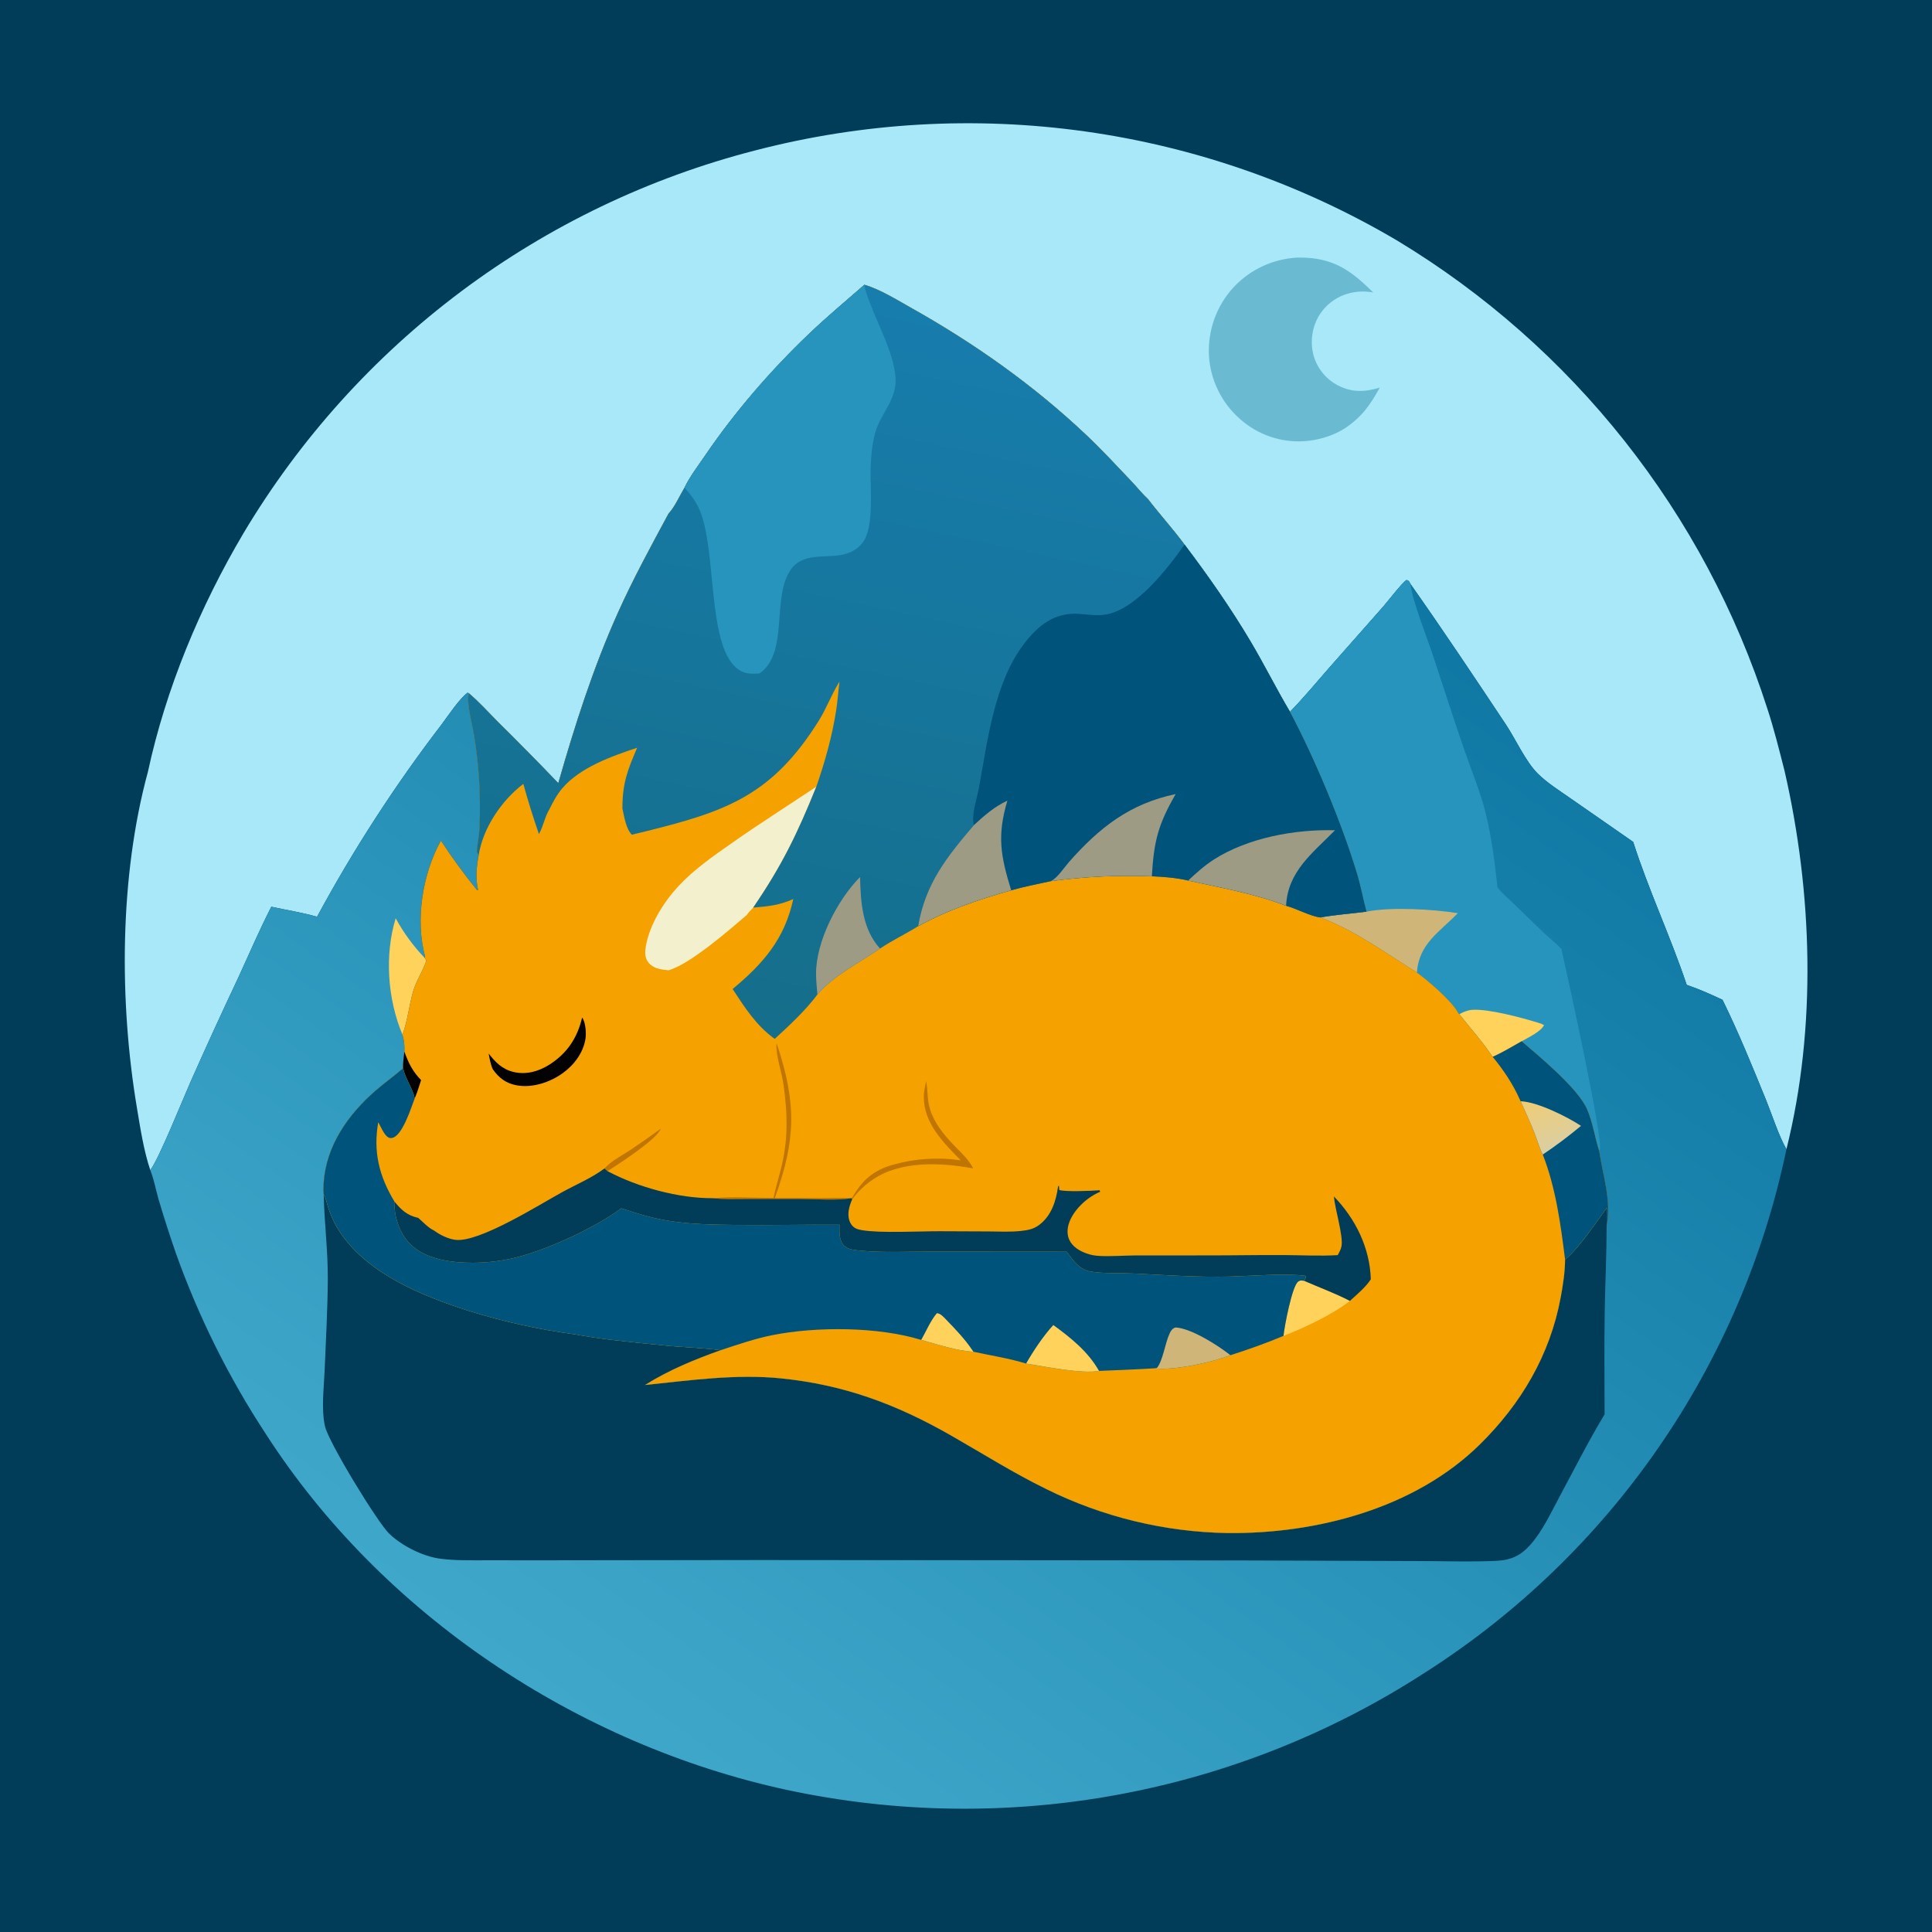 <?xml version="1.0" encoding="utf-8" ?>
<svg xmlns="http://www.w3.org/2000/svg" xmlns:xlink="http://www.w3.org/1999/xlink" width="1024" height="1024">
	<path fill="#013C58" d="M0 0L1024 0L1024 1024L0 1024L0 0Z"/>
	<path fill="#A8E8F9" d="M78.379 409.145C87.913 364.944 106.055 321.489 129.051 282.606Q131.831 277.945 134.725 273.353Q137.618 268.761 140.623 264.24Q143.627 259.72 146.741 255.275Q149.855 250.83 153.077 246.462Q156.298 242.094 159.626 237.805Q162.953 233.517 166.384 229.312Q169.815 225.106 173.347 220.985Q176.88 216.865 180.512 212.832Q184.144 208.799 187.873 204.855Q191.603 200.912 195.428 197.061Q199.252 193.21 203.17 189.453Q207.087 185.697 211.095 182.037Q215.103 178.377 219.199 174.816Q223.295 171.255 227.477 167.795Q231.659 164.335 235.924 160.979Q240.189 157.622 244.535 154.37Q248.881 151.119 253.304 147.974Q257.728 144.829 262.227 141.794Q266.727 138.758 271.299 135.833Q275.871 132.908 280.513 130.096Q285.155 127.283 289.864 124.585Q294.573 121.886 299.347 119.304Q304.121 116.721 308.956 114.256Q313.792 111.791 318.686 109.444Q323.58 107.098 328.53 104.871Q333.48 102.645 338.482 100.54Q343.485 98.435 348.538 96.453Q353.591 94.471 358.69 92.613Q363.79 90.755 368.933 89.022Q374.076 87.288 379.261 85.681Q384.445 84.074 389.667 82.594Q394.889 81.114 400.145 79.762Q405.481 78.372 410.851 77.115Q416.22 75.857 421.618 74.732Q427.016 73.607 432.441 72.616Q437.865 71.624 443.313 70.766Q448.76 69.909 454.227 69.185Q459.694 68.462 465.177 67.874Q470.659 67.286 476.155 66.832Q481.651 66.379 487.156 66.062Q492.662 65.744 498.173 65.562Q503.684 65.381 509.199 65.335Q514.713 65.289 520.226 65.379Q525.74 65.469 531.25 65.694Q536.76 65.92 542.262 66.281Q547.765 66.642 553.257 67.139Q558.749 67.636 564.227 68.268Q569.705 68.9 575.166 69.667Q580.627 70.433 586.067 71.334Q591.507 72.235 596.924 73.27Q602.34 74.305 607.729 75.473Q613.119 76.641 618.478 77.941Q623.836 79.241 629.162 80.673Q634.487 82.105 639.775 83.668Q645.064 85.23 650.312 86.923Q655.56 88.615 660.765 90.436Q665.97 92.258 671.129 94.207Q676.287 96.156 681.396 98.231Q686.505 100.306 691.561 102.507Q696.618 104.708 701.618 107.032Q706.619 109.357 711.56 111.804Q716.502 114.251 721.382 116.819Q726.262 119.387 731.077 122.074Q735.892 124.762 740.64 127.567Q744.958 130.176 749.216 132.88Q753.474 135.585 757.671 138.384Q761.868 141.183 766.001 144.075Q770.134 146.968 774.201 149.952Q778.268 152.936 782.268 156.011Q786.267 159.085 790.197 162.248Q794.126 165.411 797.984 168.662Q801.842 171.912 805.626 175.248Q809.41 178.584 813.119 182.004Q816.827 185.423 820.458 188.925Q824.089 192.427 827.641 196.009Q831.193 199.592 834.663 203.253Q838.134 206.913 841.522 210.651Q844.91 214.389 848.213 218.201Q851.517 222.014 854.734 225.899Q857.951 229.785 861.08 233.741Q864.21 237.698 867.25 241.723Q870.29 245.749 873.239 249.841Q876.189 253.934 879.046 258.092Q881.902 262.249 884.666 266.47Q887.429 270.69 890.097 274.971Q892.765 279.253 895.336 283.593Q897.908 287.933 900.382 292.329Q902.855 296.725 905.23 301.176Q907.605 305.627 909.879 310.129Q912.154 314.632 914.327 319.184Q916.5 323.737 918.571 328.337Q920.642 332.937 922.609 337.582Q924.576 342.227 926.439 346.915Q928.302 351.603 930.059 356.332Q931.817 361.06 933.468 365.827Q935.119 370.594 936.663 375.396C940.233 386.258 942.992 397.383 945.819 408.457C960.68 473.056 962.988 544.435 946.853 609.1C942.877 602.3 939.264 590.956 936.133 583.254C928.861 565.365 921.496 547.256 912.975 529.923C906.806 527.018 900.449 524.19 893.987 522.004C885.438 496.434 873.834 471.885 865.621 446.221L832.574 423.269C826.7 419.119 819.962 414.973 814.886 409.862C808.547 403.478 803.272 391.704 798.082 383.904C781.473 358.936 764.904 334.09 747.624 309.576C746.898 308.407 746.885 307.792 745.481 307.441C742.945 309.094 735.76 318.536 733.176 321.474L704.264 354.223C697.535 361.908 690.839 369.99 683.709 377.293C676.466 365.062 670.113 352.298 662.853 340.053C652.343 322.325 640.263 305.079 627.833 288.655C621.738 280.406 614.778 272.752 608.523 264.606C605.438 261.766 602.716 258.305 599.823 255.255C591.942 246.945 584.071 238.434 575.751 230.571C547.646 204.006 516.412 181.975 482.738 163.08C475.255 158.881 466.37 153.324 458.142 150.939C448.288 159.543 438.144 168.011 428.689 177.047C408.662 196.184 389.579 218.18 373.969 241.097C370.227 246.589 365.682 252.53 362.786 258.508C360.299 262.679 357.626 268.757 354.34 272.24C344.983 289.611 335.474 307.014 327.403 325.034C314.323 354.234 304.701 384.401 295.917 415.096Q280.135 398.641 263.919 382.613C258.942 377.657 253.975 372.047 248.616 367.549L247.869 367.125C243.48 370.265 237.419 379.522 233.991 384.06Q215.512 408.173 199.001 433.674Q182.489 459.174 168.048 485.902C160.032 483.606 151.926 482.373 143.809 480.585C137.476 492.893 132.011 505.745 126.216 518.316Q113.245 545.796 100.913 573.569C96.882 582.704 84.108 614.544 79.648 620.182C76.149 609.712 74.386 598.049 72.568 587.174C63.133 530.739 63.285 464.642 78.379 409.145Z"/>
	<path fill="#6ABBD2" d="M685.389 136.7C686.572 136.558 687.726 136.515 688.916 136.515C706.457 136.516 715.965 143.176 727.8 155.022C723.751 154.262 719.753 154.332 715.748 155.29Q715.094 155.441 714.448 155.624Q713.802 155.808 713.166 156.024Q712.53 156.24 711.906 156.489Q711.282 156.737 710.672 157.017Q710.061 157.296 709.465 157.607Q708.87 157.917 708.291 158.257Q707.712 158.598 707.151 158.967Q706.59 159.336 706.049 159.734Q705.507 160.131 704.987 160.555Q704.466 160.98 703.968 161.43Q703.47 161.88 702.995 162.355Q702.521 162.83 702.07 163.329Q701.621 163.827 701.197 164.348Q700.773 164.869 700.376 165.411Q699.979 165.952 699.61 166.514Q699.241 167.075 698.901 167.654Q698.559 168.25 698.248 168.863Q697.937 169.475 697.657 170.103Q697.376 170.73 697.128 171.371Q696.88 172.011 696.664 172.664Q696.448 173.316 696.265 173.978Q696.082 174.64 695.932 175.311Q695.783 175.982 695.667 176.659Q695.551 177.336 695.469 178.018Q695.388 178.701 695.34 179.386Q695.293 180.072 695.28 180.759Q695.267 181.446 695.289 182.132Q695.31 182.819 695.366 183.504Q695.422 184.189 695.512 184.87Q695.602 185.551 695.727 186.227Q695.851 186.903 696.009 187.571Q696.167 188.24 696.358 188.9Q696.545 189.515 696.762 190.119Q696.979 190.724 697.226 191.317Q697.473 191.91 697.749 192.49Q698.025 193.069 698.33 193.635Q698.635 194.2 698.968 194.75Q699.3 195.299 699.66 195.831Q700.02 196.364 700.406 196.877Q700.791 197.391 701.202 197.884Q701.613 198.378 702.048 198.851Q702.483 199.323 702.942 199.774Q703.4 200.224 703.88 200.651Q704.36 201.077 704.86 201.48Q705.361 201.882 705.881 202.259Q706.401 202.636 706.94 202.986Q707.478 203.337 708.033 203.66Q708.588 203.983 709.159 204.278C716.551 208.133 723.599 207.787 731.31 205.432C726.225 214.689 721.751 221.03 712.893 226.954C707.247 230.588 700.377 232.833 693.73 233.616Q692.584 233.751 691.434 233.83Q690.283 233.908 689.129 233.929Q687.976 233.95 686.823 233.914Q685.67 233.878 684.52 233.785Q683.371 233.692 682.227 233.542Q681.083 233.393 679.948 233.186Q678.813 232.98 677.69 232.717Q676.567 232.455 675.458 232.137Q674.349 231.82 673.257 231.447Q672.165 231.075 671.093 230.649Q670.021 230.223 668.972 229.745Q667.922 229.266 666.898 228.737Q665.873 228.207 664.876 227.627Q663.879 227.047 662.912 226.418Q661.945 225.789 661.01 225.113Q660.075 224.437 659.175 223.716Q658.226 222.968 657.315 222.173Q656.405 221.379 655.535 220.54Q654.665 219.701 653.838 218.82Q653.01 217.939 652.228 217.018Q651.446 216.097 650.71 215.138Q649.974 214.18 649.287 213.185Q648.6 212.191 647.963 211.164Q647.327 210.137 646.742 209.08Q646.156 208.022 645.625 206.937Q645.093 205.852 644.616 204.742Q644.139 203.631 643.717 202.499Q643.296 201.366 642.931 200.214Q642.567 199.062 642.26 197.893Q641.953 196.724 641.705 195.541Q641.456 194.359 641.267 193.165Q641.078 191.971 640.948 190.77Q640.825 189.544 640.764 188.313Q640.702 187.083 640.701 185.851Q640.701 184.618 640.762 183.388Q640.823 182.157 640.944 180.931Q641.066 179.705 641.249 178.486Q641.431 177.268 641.674 176.06Q641.917 174.852 642.22 173.657Q642.523 172.463 642.884 171.285Q643.246 170.107 643.666 168.949Q644.085 167.79 644.562 166.654Q645.039 165.518 645.571 164.407Q646.104 163.295 646.691 162.212Q647.278 161.129 647.919 160.076Q648.559 159.023 649.251 158.004Q649.942 156.984 650.684 156Q651.426 155.016 652.215 154.07Q652.989 153.152 653.806 152.274Q654.624 151.395 655.483 150.556Q656.342 149.718 657.24 148.922Q658.139 148.126 659.075 147.375Q660.011 146.624 660.983 145.919Q661.954 145.214 662.959 144.557Q663.963 143.9 664.998 143.292Q666.033 142.685 667.097 142.128Q668.16 141.571 669.249 141.066Q670.338 140.562 671.45 140.111Q672.563 139.659 673.695 139.263Q674.828 138.866 675.979 138.524Q677.13 138.183 678.295 137.898Q679.461 137.612 680.64 137.384Q681.818 137.155 683.006 136.984Q684.194 136.813 685.389 136.7Z"/>
	<defs>
		<linearGradient id="gradient_0" gradientUnits="userSpaceOnUse" x1="737.084" y1="305.83" x2="306.176" y2="912.754">
			<stop offset="0" stop-color="#0E77A3"/>
			<stop offset="1" stop-color="#3FA8CA"/>
		</linearGradient>
	</defs>
	<path fill="url(#gradient_0)" d="M683.709 377.293C690.839 369.99 697.535 361.908 704.264 354.223L733.176 321.474C735.76 318.536 742.945 309.094 745.481 307.441C746.885 307.792 746.898 308.407 747.624 309.576C764.904 334.09 781.473 358.936 798.082 383.904C803.272 391.704 808.547 403.478 814.886 409.862C819.962 414.973 826.7 419.119 832.574 423.269L865.621 446.221C873.834 471.885 885.438 496.434 893.987 522.004C900.449 524.19 906.806 527.018 912.975 529.923C921.496 547.256 928.861 565.365 936.133 583.254C939.264 590.956 942.877 602.3 946.853 609.1Q945.749 614.395 944.513 619.661Q943.278 624.927 941.911 630.161Q940.544 635.394 939.048 640.592Q937.552 645.79 935.926 650.949Q934.3 656.108 932.547 661.225Q930.793 666.342 928.912 671.414Q927.032 676.485 925.025 681.509Q923.019 686.532 920.888 691.504Q918.757 696.475 916.503 701.392Q914.249 706.309 911.872 711.168Q909.496 716.028 907 720.826Q904.504 725.625 901.889 730.36Q899.273 735.095 896.541 739.763Q893.809 744.431 890.961 749.03Q888.113 753.628 885.151 758.155Q882.19 762.681 879.116 767.132Q876.043 771.583 872.86 775.956Q869.676 780.329 866.385 784.622Q863.094 788.914 859.696 793.123Q856.299 797.333 852.798 801.456Q849.297 805.579 845.694 809.613Q842.091 813.648 838.389 817.591Q834.686 821.535 830.887 825.385Q827.088 829.235 823.194 832.989Q819.299 836.744 815.313 840.4Q811.326 844.056 807.25 847.611Q803.174 851.167 799.01 854.62Q794.847 858.072 790.598 861.42Q786.35 864.768 782.019 868.009Q777.689 871.25 773.279 874.383Q768.869 877.515 764.382 880.536Q759.896 883.557 755.335 886.466Q750.702 889.468 745.996 892.355Q741.291 895.242 736.516 898.013Q731.74 900.783 726.899 903.435Q722.057 906.088 717.151 908.62Q712.246 911.153 707.279 913.564Q702.313 915.975 697.289 918.263Q692.265 920.552 687.186 922.716Q682.107 924.88 676.977 926.918Q671.846 928.957 666.667 930.869Q661.488 932.78 656.264 934.564Q651.039 936.348 645.773 938.003Q640.506 939.658 635.2 941.183Q629.894 942.708 624.552 944.102Q619.211 945.496 613.836 946.758Q608.462 948.021 603.058 949.151Q597.654 950.28 592.224 951.277Q586.794 952.274 581.341 953.136Q575.888 953.999 570.416 954.728Q564.944 955.456 559.455 956.05Q553.966 956.644 548.465 957.102Q542.963 957.561 537.452 957.884Q531.941 958.207 526.423 958.395Q520.906 958.583 515.386 958.635Q509.865 958.686 504.345 958.603Q498.825 958.519 493.309 958.299Q487.793 958.08 482.283 957.725Q476.774 957.37 471.275 956.88Q465.776 956.389 460.291 955.764Q454.806 955.138 449.338 954.378Q443.87 953.618 438.422 952.724Q432.974 951.83 427.55 950.802Q422.126 949.774 416.729 948.613C305.962 924.597 202.518 855.73 140.922 760.072Q133.561 748.863 126.882 737.236Q120.202 725.609 114.226 713.604Q108.251 701.6 103.001 689.261Q97.752 676.922 93.246 664.292Q88.328 650.114 84.057 635.727C82.602 630.686 81.602 624.99 79.648 620.182C84.108 614.544 96.882 582.704 100.913 573.569Q113.245 545.796 126.216 518.316C132.011 505.745 137.476 492.893 143.809 480.585C151.926 482.373 160.032 483.606 168.048 485.902Q182.489 459.174 199.001 433.674Q215.512 408.173 233.991 384.06C237.419 379.522 243.48 370.265 247.869 367.125L248.616 367.549C246.839 370.744 250.238 383.952 250.982 388.167Q252.068 394.495 252.807 400.873Q253.547 407.251 253.939 413.66Q254.33 420.069 254.372 426.489Q254.414 432.91 254.107 439.323C253.902 443.423 252.937 447.392 252.721 451.536L253.732 453.193C252.535 459.6 251.994 465.351 253.396 471.773L252.807 471.733C246.11 463.514 239.491 454.474 233.693 445.584C224.043 462.923 219.926 487.711 225.358 507.028L224.965 507.586L225.963 509.145L225.644 510.036C223.753 515.21 220.589 519.944 219.012 525.24C216.86 532.461 215.904 541.757 213.285 548.33C214.187 551.271 214.495 554.344 214.335 557.415C213.992 560.338 213.538 563.265 213.627 566.212C208.886 570.403 203.687 574.023 198.925 578.183C184.512 590.778 172.915 607.193 171.568 626.838C171.429 628.863 171.407 631.012 171.569 633.034C171.672 633.216 171.777 633.397 171.877 633.581C172.812 635.301 173.19 637.561 173.783 639.433C175.108 643.609 176.869 647.737 179.18 651.466C193.634 674.789 223.69 686.858 248.632 694.837Q262.356 699.105 276.389 702.207Q290.423 705.309 304.667 707.223C311.031 708.388 317.385 709.305 323.806 710.106Q339.551 711.936 355.332 713.417C364.178 714.161 373.15 714.453 381.946 715.628C367.864 720.676 354.573 726.129 341.842 734.081C365.612 731.626 390.025 728.141 413.943 730.563C447.262 733.937 474.898 744.19 503.756 760.665C520.64 770.303 537.09 780.694 554.573 789.247Q557.361 790.627 560.187 791.929Q563.012 793.231 565.873 794.455Q568.733 795.678 571.626 796.822Q574.52 797.966 577.443 799.029Q580.367 800.093 583.319 801.075Q586.271 802.057 589.249 802.957Q592.227 803.857 595.229 804.674Q598.231 805.492 601.254 806.226Q604.278 806.96 607.32 807.61Q610.362 808.26 613.422 808.826Q616.481 809.391 619.555 809.872Q622.628 810.353 625.714 810.749Q628.8 811.144 631.896 811.454Q634.991 811.764 638.094 811.989Q641.197 812.213 644.305 812.351Q647.413 812.49 650.524 812.542C697.707 813.073 749.828 799.548 784.275 765.659C806.216 744.073 821.541 718.19 827.188 687.714C828.42 681.065 829.462 674.378 829.518 667.604C836.561 661.982 846.044 647.784 851.655 640.149C851.531 643.29 851.522 646.408 851.574 649.551C854.189 636.082 849.528 623.16 847.611 610.031C845.28 602.755 844.221 595.052 841.209 587.981C836.507 576.946 815.73 559.796 806.515 551.902C801.474 554.717 796.441 557.829 791.153 560.15C785.927 552.284 779.336 544.95 773.485 537.516L772.924 536.922C769.708 530.668 756.903 519.724 751.015 515.454C734.201 505.048 718.526 493.313 699.822 486.249C707.912 484.821 716.11 484.245 724.257 483.205C722.438 476.381 721.178 469.484 719.12 462.703C710.95 435.784 696.86 402.147 683.709 377.293Z"/>
	<path fill="#FFD35B" d="M209.713 486.702Q212.817 492.406 216.647 497.65Q220.477 502.893 224.965 507.586L225.963 509.145L225.644 510.036C223.753 515.21 220.589 519.944 219.012 525.24C216.86 532.461 215.904 541.757 213.285 548.33C205.397 529.445 203.777 506.275 209.713 486.702Z"/>
	<path fill="#2794BD" d="M683.709 377.293C690.839 369.99 697.535 361.908 704.264 354.223L733.176 321.474C735.76 318.536 742.945 309.094 745.481 307.441C746.885 307.792 746.898 308.407 747.624 309.576C748.441 318.143 756.307 337.751 759.35 346.911C764.882 363.563 770.198 380.326 775.934 396.905C779.884 408.321 784.656 419.68 787.55 431.419C790.69 444.159 792.259 457.332 793.711 470.35C796.197 473.518 799.449 476.243 802.359 479.027C807.853 484.281 813.229 489.672 818.775 494.869C821.65 497.563 824.88 500.025 827.557 502.908C830.526 515.942 850.171 605.015 847.883 609.638C847.812 609.781 847.702 609.9 847.611 610.031C845.28 602.755 844.221 595.052 841.209 587.981C836.507 576.946 815.73 559.796 806.515 551.902C801.474 554.717 796.441 557.829 791.153 560.15C785.927 552.284 779.336 544.95 773.485 537.516L772.924 536.922C769.708 530.668 756.903 519.724 751.015 515.454C734.201 505.048 718.526 493.313 699.822 486.249C707.912 484.821 716.11 484.245 724.257 483.205C722.438 476.381 721.178 469.484 719.12 462.703C710.95 435.784 696.86 402.147 683.709 377.293Z"/>
	<path fill="#FFD35B" d="M773.485 537.516C775.769 536.315 777.828 535.42 780.433 535.232C788.749 534.634 806.691 539.406 815.122 542.04Q816.368 542.43 817.603 542.854L817.34 542.963L818.384 543.206C817.099 546.612 809.664 550.066 806.515 551.902C801.474 554.717 796.441 557.829 791.153 560.15C785.927 552.284 779.336 544.95 773.485 537.516Z"/>
	<path fill="#CFB678" d="M724.257 483.205C737.162 480.595 759.616 481.912 772.676 484.003C762.971 494.016 751.992 500.194 751.015 515.454C734.201 505.048 718.526 493.313 699.822 486.249C707.912 484.821 716.11 484.245 724.257 483.205Z"/>
	<path fill="#013C58" d="M171.569 633.034C171.672 633.216 171.777 633.397 171.877 633.581C172.812 635.301 173.19 637.561 173.783 639.433C175.108 643.609 176.869 647.737 179.18 651.466C193.634 674.789 223.69 686.858 248.632 694.837Q262.356 699.105 276.389 702.207Q290.423 705.309 304.667 707.223C311.031 708.388 317.385 709.305 323.806 710.106Q339.551 711.936 355.332 713.417C364.178 714.161 373.15 714.453 381.946 715.628C367.864 720.676 354.573 726.129 341.842 734.081C365.612 731.626 390.025 728.141 413.943 730.563C447.262 733.937 474.898 744.19 503.756 760.665C520.64 770.303 537.09 780.694 554.573 789.247Q557.361 790.627 560.187 791.929Q563.012 793.231 565.873 794.455Q568.733 795.678 571.626 796.822Q574.52 797.966 577.443 799.029Q580.367 800.093 583.319 801.075Q586.271 802.057 589.249 802.957Q592.227 803.857 595.229 804.674Q598.231 805.492 601.254 806.226Q604.278 806.96 607.32 807.61Q610.362 808.26 613.422 808.826Q616.481 809.391 619.555 809.872Q622.628 810.353 625.714 810.749Q628.8 811.144 631.896 811.454Q634.991 811.764 638.094 811.989Q641.197 812.213 644.305 812.351Q647.413 812.49 650.524 812.542C697.707 813.073 749.828 799.548 784.275 765.659C806.216 744.073 821.541 718.19 827.188 687.714C828.42 681.065 829.462 674.378 829.518 667.604C836.561 661.982 846.044 647.784 851.655 640.149C851.531 643.29 851.522 646.408 851.574 649.551C851.522 664.925 850.765 680.314 850.523 695.691C850.24 713.693 850.47 731.658 850.468 749.657C841.973 763.678 834.56 778.455 826.793 792.889C822.212 801.403 817.638 811.409 811.198 818.682C806.13 824.406 800.99 826.882 793.347 827.26C779.367 827.951 765.081 827.379 751.076 827.377L659.026 827.072L403.473 826.851L288.979 827.005L258.144 826.991C250.13 826.985 241.888 827.19 233.919 826.228C224.414 825.079 213.3 819.547 206.399 812.981C200.057 806.947 173.975 764.105 172.208 755.836C170.227 746.563 171.7 735.518 172.075 726.081C172.717 709.976 173.671 693.732 173.744 677.619C173.813 662.721 171.879 647.914 171.569 633.034Z"/>
	<path fill="#F5A201" d="M458.142 150.939C466.37 153.324 475.255 158.881 482.738 163.08C516.412 181.975 547.646 204.006 575.751 230.571C584.071 238.434 591.942 246.945 599.823 255.255C602.716 258.305 605.438 261.766 608.523 264.606C614.778 272.752 621.738 280.406 627.833 288.655C640.263 305.079 652.343 322.325 662.853 340.053C670.113 352.298 676.466 365.062 683.709 377.293C696.86 402.147 710.95 435.784 719.12 462.703C721.178 469.484 722.438 476.381 724.257 483.205C716.11 484.245 707.912 484.821 699.822 486.249C718.526 493.313 734.201 505.048 751.015 515.454C756.903 519.724 769.708 530.668 772.924 536.922L773.485 537.516C779.336 544.95 785.927 552.284 791.153 560.15C796.441 557.829 801.474 554.717 806.515 551.902C815.73 559.796 836.507 576.946 841.209 587.981C844.221 595.052 845.28 602.755 847.611 610.031C849.528 623.16 854.189 636.082 851.574 649.551C851.522 646.408 851.531 643.29 851.655 640.149C846.044 647.784 836.561 661.982 829.518 667.604C829.462 674.378 828.42 681.065 827.188 687.714C821.541 718.19 806.216 744.073 784.275 765.659C749.828 799.548 697.707 813.073 650.524 812.542Q647.413 812.49 644.305 812.351Q641.197 812.213 638.094 811.989Q634.991 811.764 631.896 811.454Q628.8 811.144 625.714 810.749Q622.628 810.353 619.555 809.872Q616.481 809.391 613.422 808.826Q610.362 808.26 607.32 807.61Q604.277 806.96 601.254 806.226Q598.231 805.492 595.229 804.675Q592.227 803.857 589.249 802.957Q586.271 802.057 583.319 801.075Q580.367 800.093 577.443 799.029Q574.52 797.966 571.626 796.822Q568.733 795.678 565.873 794.455Q563.012 793.231 560.187 791.929Q557.361 790.627 554.573 789.247C537.09 780.694 520.64 770.303 503.756 760.665C474.898 744.19 447.262 733.937 413.943 730.563C390.025 728.141 365.612 731.626 341.842 734.081C354.573 726.129 367.864 720.676 381.946 715.628C373.15 714.453 364.178 714.161 355.332 713.417Q339.551 711.936 323.806 710.106C317.385 709.305 311.031 708.388 304.667 707.223Q290.423 705.309 276.389 702.207Q262.356 699.105 248.632 694.837C223.69 686.858 193.634 674.789 179.18 651.466C176.869 647.737 175.108 643.609 173.783 639.433C173.19 637.561 172.812 635.301 171.877 633.581C171.777 633.397 171.672 633.216 171.569 633.034C171.407 631.012 171.429 628.863 171.568 626.838C172.915 607.193 184.512 590.778 198.925 578.183C203.687 574.023 208.886 570.403 213.627 566.212C213.538 563.265 213.992 560.338 214.335 557.415C214.495 554.344 214.187 551.271 213.285 548.33C215.904 541.757 216.86 532.461 219.012 525.24C220.589 519.944 223.753 515.21 225.644 510.036L225.963 509.145L224.965 507.586L225.358 507.028C219.926 487.711 224.043 462.923 233.693 445.584C239.491 454.474 246.11 463.514 252.807 471.733L253.396 471.773C251.994 465.351 252.535 459.6 253.732 453.193L252.721 451.536C252.937 447.392 253.902 443.423 254.107 439.323Q254.414 432.91 254.372 426.489Q254.33 420.069 253.939 413.66Q253.547 407.251 252.807 400.873Q252.068 394.495 250.982 388.167C250.238 383.952 246.839 370.744 248.616 367.549C253.975 372.047 258.942 377.657 263.919 382.613Q280.135 398.641 295.917 415.096C304.701 384.401 314.323 354.234 327.403 325.034C335.474 307.014 344.983 289.611 354.34 272.24C357.626 268.757 360.299 262.679 362.786 258.508C365.682 252.53 370.227 246.589 373.969 241.097C389.579 218.18 408.662 196.184 428.689 177.047C438.144 168.011 448.288 159.543 458.142 150.939Z"/>
	<path fill="#C07500" d="M350.247 598.171C348.518 603.697 327.32 617.377 321.974 620.724L320.385 619.303C323.794 615.362 329.862 612.349 334.197 609.437Q342.358 603.998 350.247 598.171Z"/>
	<path fill="#010201" d="M214.335 557.415C216.499 563.368 218.678 567.896 223.191 572.477C222.14 575.695 221.17 578.979 219.832 582.09C218.583 576.618 214.936 571.788 213.627 566.212C213.538 563.265 213.992 560.338 214.335 557.415Z"/>
	<path fill="#C07500" d="M411.496 553.403L411.861 553.547C422.207 584.952 421.903 603.903 410.707 634.969L436.626 634.972C441.321 634.974 446.203 634.71 450.872 635.099C444.129 636.416 431.029 635.467 423.67 635.474L395.235 635.488C389.513 635.485 383.601 635.768 377.918 635.072C387.474 634.069 400.001 634.928 409.948 634.922C411.22 628.93 413.135 623.06 414.497 617.078C417.776 602.674 417.302 589.645 415.325 575.163C414.37 568.16 411.333 560.356 411.496 553.403Z"/>
	<path fill="#C07500" d="M490.909 572.974L491.006 573.509C491.629 577.117 491.505 580.796 492.116 584.383C493.714 593.76 500.098 601.381 506.545 607.952C510.07 611.545 513.514 614.745 515.827 619.28C498.894 616.179 477.466 615.035 462.566 625.238C458.36 628.117 454.551 631.622 451.622 635.807L451.503 635.071C456.997 625.443 462.99 620.123 473.76 617.191Q475.914 616.593 478.097 616.109Q480.28 615.624 482.484 615.253Q484.689 614.883 486.91 614.627Q489.131 614.372 491.363 614.232Q493.594 614.093 495.83 614.07Q498.065 614.047 500.299 614.14Q502.533 614.233 504.759 614.442Q506.985 614.651 509.197 614.976C500.087 605.743 489.756 595.493 489.624 581.577C489.597 578.623 490.301 575.84 490.909 572.974Z"/>
	<path fill="#010201" d="M308.545 539.299C310.418 541.808 310.783 547.627 310.317 550.585C309.143 558.027 304.209 564.542 298.176 568.85C291.379 573.704 282.09 576.784 273.721 575.216C268.146 574.172 264.388 571.278 261.195 566.721C259.98 564.074 259.543 561.239 258.993 558.4C262.596 563.019 266.158 566.699 272.093 568.145C278.637 569.739 285.186 567.993 290.798 564.522C300.387 558.593 306.028 550.191 308.545 539.299Z"/>
	<path fill="#FFD35B" d="M680.273 708.052C680.78 703.04 684.809 681.677 688.056 679.279C689.188 678.444 689.981 678.707 691.259 678.875C699.212 682.388 707.806 685.485 715.469 689.504C706.477 696.597 691.073 703.91 680.273 708.052Z"/>
	<path fill="#00537A" d="M791.153 560.15C796.441 557.829 801.474 554.717 806.515 551.902C815.73 559.796 836.507 576.946 841.209 587.981C844.221 595.052 845.28 602.755 847.611 610.031C849.528 623.16 854.189 636.082 851.574 649.551C851.522 646.408 851.531 643.29 851.655 640.149C846.044 647.784 836.561 661.982 829.518 667.604C827.214 648.956 824.589 629.525 817.694 611.922C815.935 608.5 814.848 604.487 813.439 600.881C811.163 595.057 808.553 589.381 805.958 583.694C805.779 583.308 805.594 582.925 805.423 582.536C801.917 574.591 796.672 566.817 791.153 560.15Z"/>
	<defs>
		<linearGradient id="gradient_1" gradientUnits="userSpaceOnUse" x1="818.005" y1="580.637" x2="827.516" y2="606.5">
			<stop offset="0" stop-color="#EFCD75"/>
			<stop offset="1" stop-color="#DBCEA1"/>
		</linearGradient>
	</defs>
	<path fill="url(#gradient_1)" d="M805.958 583.694C814.65 583.923 830.666 591.888 837.971 596.733C831.429 602.154 824.777 607.225 817.694 611.922C815.935 608.5 814.848 604.487 813.439 600.881C811.163 595.057 808.553 589.381 805.958 583.694Z"/>
	<path fill="#F3F0CD" d="M432.668 416.968C422.599 441.903 414.496 458.687 399.192 481.061C398.049 482.304 396.731 483.533 395.827 484.959C386.316 493.052 365.881 510.989 354.324 514.271L351.251 513.891C348.249 513.504 345.189 512.342 343.383 509.753C341.607 507.208 341.845 503.902 342.399 501.006C344.557 489.729 351.691 478.228 359.384 469.9C367.744 460.849 377.906 453.843 387.937 446.801C402.641 436.48 417.734 426.922 432.668 416.968Z"/>
	<path fill="#013C58" d="M320.385 619.303L321.974 620.724C337.98 629.257 359.797 635.196 377.918 635.072C383.601 635.768 389.513 635.485 395.235 635.488L423.67 635.474C431.029 635.467 444.129 636.416 450.872 635.099L451.503 635.071L451.622 635.807C450.811 637.625 450.16 639.524 449.846 641.497C449.436 644.085 449.741 647.021 451.347 649.173C452.798 651.117 454.535 651.612 456.85 652.01C466.569 653.682 487.324 652.559 497.866 652.579L523.915 652.687C529.626 652.73 535.506 653.047 541.185 652.42C544.766 652.025 547.734 651.491 550.703 649.301C557.269 644.458 559.782 636.482 560.814 628.74L561.242 628.448L561.431 630.717C564.42 631.788 578.664 631.2 582.792 630.864L583.125 631.658C576.56 634.369 569.808 640.478 567.039 647.081C565.731 650.197 565.284 653.819 566.68 656.988C568.348 660.774 572.105 662.977 575.834 664.34C578.092 665.164 580.41 665.564 582.805 665.679C589.1 665.981 595.496 665.454 601.801 665.409L640.941 665.392C654.164 665.397 667.387 665.135 680.609 665.212C690.011 665.266 699.638 665.81 709.01 665.245C709.864 663.687 710.774 662.115 711.056 660.336C711.941 654.736 707.609 641.064 706.989 634.139C718.48 645.998 726.081 661.422 726.557 678.071C723.699 682.409 719.288 686.014 715.469 689.504C707.806 685.485 699.212 682.388 691.259 678.875C691.835 677.768 692.187 677.512 692.065 676.234C681.656 674.729 663.556 676.279 652.281 676.584C635.102 677.049 618.136 675.828 600.995 674.986C593.614 674.623 585.619 675.108 578.34 673.985C572.08 673.02 568.896 668.184 565.371 663.434L493.454 663.374C480.98 663.321 467.833 664.063 455.44 662.794C452.802 662.524 449.497 662.266 447.507 660.359C444.564 657.537 444.914 652.874 444.964 649.144C426.751 648.978 408.531 649.456 390.31 649.239C378.019 649.094 365.669 648.943 353.514 646.898C345.196 645.499 337.283 643.114 329.318 640.419C315.652 650.564 290.851 661.991 274.469 666.252Q268.633 667.746 262.658 668.508Q256.683 669.27 250.659 669.289C239.275 669.259 225.333 667.655 217.003 658.943C211.589 653.279 208.839 644.547 209.036 636.806C212.651 641.282 215.844 644.232 221.682 645.505C224.05 647.558 227.178 650.945 230.005 652.177C233.184 654.515 237.39 656.608 241.317 657.132C253.768 658.792 286.022 638.424 297.705 632.005C305.049 627.969 313.712 624.318 320.385 619.303Z"/>
	<path fill="#00537A" d="M213.627 566.212C214.936 571.788 218.583 576.618 219.832 582.09C217.871 587.159 213.602 601.036 208.383 602.971C207.218 603.403 206.365 603.272 205.374 602.555C203.481 601.187 201.656 596.879 200.48 594.792C197.732 610.364 200.922 623.364 209.036 636.806C208.839 644.547 211.589 653.279 217.003 658.943C225.333 667.655 239.275 669.259 250.659 669.289Q256.683 669.27 262.658 668.508Q268.633 667.746 274.469 666.252C290.851 661.991 315.652 650.564 329.318 640.419C337.283 643.114 345.196 645.499 353.514 646.898C365.669 648.943 378.019 649.094 390.31 649.239C408.531 649.456 426.751 648.978 444.964 649.144C444.914 652.874 444.564 657.537 447.507 660.359C449.497 662.266 452.802 662.524 455.44 662.794C467.833 664.063 480.98 663.321 493.454 663.374L565.371 663.434C568.896 668.184 572.08 673.02 578.34 673.985C585.619 675.108 593.614 674.623 600.995 674.986C618.136 675.828 635.102 677.049 652.281 676.584C663.556 676.279 681.656 674.729 692.065 676.234C692.187 677.512 691.835 677.768 691.259 678.875C689.981 678.707 689.188 678.444 688.056 679.279C684.809 681.677 680.78 703.04 680.273 708.052C670.997 711.947 661.738 715.228 652.155 718.29C642.391 722.148 621.861 726.548 611.665 725.247C601.937 725.854 592.23 726.205 582.495 726.609C573.344 728.303 553.531 724.21 543.847 722.715C534.895 719.939 525.086 718.461 515.909 716.441C506.827 715.917 497.049 712.573 488.27 710.184C465.494 703.154 432.67 703.006 409.357 707.66C400.016 709.525 390.986 712.672 381.946 715.628C373.15 714.453 364.178 714.161 355.332 713.417Q339.551 711.936 323.806 710.106C317.385 709.305 311.031 708.388 304.667 707.223Q290.423 705.309 276.389 702.207Q262.356 699.105 248.632 694.837C223.69 686.858 193.634 674.789 179.18 651.466C176.869 647.737 175.108 643.609 173.783 639.433C173.19 637.561 172.812 635.301 171.877 633.581C171.777 633.397 171.672 633.216 171.569 633.034C171.407 631.012 171.429 628.863 171.568 626.838C172.915 607.193 184.512 590.778 198.925 578.183C203.687 574.023 208.886 570.403 213.627 566.212Z"/>
	<path fill="#FFD35B" d="M488.27 710.184C490.846 705.662 493.227 699.914 496.554 696.029C498.482 696.068 500.32 698.24 501.621 699.582C506.316 704.422 511.404 709.773 515.177 715.356L515.639 716.031C515.731 716.167 515.819 716.305 515.909 716.441C506.827 715.917 497.049 712.573 488.27 710.184Z"/>
	<path fill="#CFB678" d="M611.665 725.247L613.171 725.078C616.368 721.254 617.553 711.737 619.92 706.772C620.655 705.23 621.331 704.157 623.024 703.579C631.389 703.992 645.721 713.186 652.155 718.29C642.391 722.148 621.861 726.548 611.665 725.247Z"/>
	<path fill="#FFD35B" d="M558.279 702.309C567.58 709.052 576.775 716.459 582.495 726.609C573.344 728.303 553.531 724.21 543.847 722.715C547.773 715.903 552.965 708.096 558.279 702.309Z"/>
	<defs>
		<linearGradient id="gradient_2" gradientUnits="userSpaceOnUse" x1="391.316" y1="544.631" x2="474.112" y2="155.503">
			<stop offset="0" stop-color="#156E8A"/>
			<stop offset="1" stop-color="#177DAD"/>
		</linearGradient>
	</defs>
	<path fill="url(#gradient_2)" d="M458.142 150.939C466.37 153.324 475.255 158.881 482.738 163.08C516.412 181.975 547.646 204.006 575.751 230.571C584.071 238.434 591.942 246.945 599.823 255.255C602.716 258.305 605.438 261.766 608.523 264.606C614.778 272.752 621.738 280.406 627.833 288.655C640.263 305.079 652.343 322.325 662.853 340.053C670.113 352.298 676.466 365.062 683.709 377.293C696.86 402.147 710.95 435.784 719.12 462.703C721.178 469.484 722.438 476.381 724.257 483.205C716.11 484.245 707.912 484.821 699.822 486.249C694.828 485.757 687.039 481.5 681.651 480.075C664.512 473.534 647.557 470.633 629.739 466.696C623.69 465.278 616.709 464.664 610.507 464.457C592.428 463.705 574.973 464.648 557.019 467.007C549.988 468.536 542.879 469.928 535.953 471.877C518.579 476.83 502.567 482.173 486.64 490.909C480.015 495.034 472.914 498.422 466.431 502.751C455.107 510.628 442.462 516.514 433.25 527.115C427.066 535.463 418.296 543.588 410.614 550.635C400.927 543.708 394.703 533.993 388.301 524.195C404.535 510.712 415.887 497.676 420.453 476.52C413.123 479.816 407.095 480.388 399.192 481.061C414.496 458.687 422.599 441.903 432.668 416.968C437.282 403.617 441.023 390.398 443.199 376.413C443.98 371.395 444.278 366.343 444.931 361.314L444.582 361.872C440.641 368.299 438.029 375.484 434.039 381.876C409.344 421.441 385.077 430.094 342.056 440.672C339.683 441.255 337.296 441.8 334.935 442.428C331.811 439.524 330.778 432.534 329.888 428.487C329.911 415.117 332.484 408.49 337.697 396.326C324.126 400.859 307.389 406.74 297.912 417.945C295.097 421.273 293.179 425.001 291.225 428.874C288.672 433.093 287.993 437.938 285.647 442.092C282.6 433.269 279.849 424.476 277.371 415.48C265.882 424.236 256.007 438.745 253.732 453.193L252.721 451.536C252.937 447.392 253.902 443.423 254.107 439.323Q254.414 432.91 254.372 426.489Q254.33 420.069 253.939 413.66Q253.547 407.251 252.807 400.873Q252.068 394.495 250.982 388.167C250.238 383.952 246.839 370.744 248.616 367.549C253.975 372.047 258.942 377.657 263.919 382.613Q280.135 398.641 295.917 415.096C304.701 384.401 314.323 354.234 327.403 325.034C335.474 307.014 344.983 289.611 354.34 272.24C357.626 268.757 360.299 262.679 362.786 258.508C365.682 252.53 370.227 246.589 373.969 241.097C389.579 218.18 408.662 196.184 428.689 177.047C438.144 168.011 448.288 159.543 458.142 150.939Z"/>
	<path fill="#9D9B84" d="M433.25 527.115C432.94 523.57 432.56 519.984 432.524 516.425C432.349 499.104 443.908 476.879 455.857 464.822C456.146 478.113 457.028 492.452 466.431 502.751C455.107 510.628 442.462 516.514 433.25 527.115Z"/>
	<path fill="#2794BD" d="M362.786 258.508C365.682 252.53 370.227 246.589 373.969 241.097C389.579 218.18 408.662 196.184 428.689 177.047C438.144 168.011 448.288 159.543 458.142 150.939C458.174 151.166 458.202 151.393 458.237 151.618C458.691 154.542 460.133 157.838 461.153 160.636C465.736 173.201 473.114 185.808 474.569 199.244C475.907 211.602 466.819 218.606 463.821 229.582C462.223 235.432 461.644 241.848 461.447 247.892C461.111 258.186 463.406 278.842 457.491 287.24C454.687 291.223 450.325 293.392 445.604 294.175C436.698 295.653 425.427 293.205 419.316 301.659C408.629 316.443 418.444 345.81 402.563 356.949C397.67 357.236 394.177 357.336 390.222 353.929C374.684 340.542 379.916 290.977 370.708 270.084C368.745 265.629 366.098 262.041 362.786 258.508Z"/>
	<path fill="#00537A" d="M627.833 288.655C640.263 305.079 652.343 322.325 662.853 340.053C670.113 352.298 676.466 365.062 683.709 377.293C696.86 402.147 710.95 435.784 719.12 462.703C721.178 469.484 722.438 476.381 724.257 483.205C716.11 484.245 707.912 484.821 699.822 486.249C694.828 485.757 687.039 481.5 681.651 480.075C664.512 473.534 647.557 470.633 629.739 466.696C623.69 465.278 616.709 464.664 610.507 464.457C592.428 463.705 574.973 464.648 557.019 467.007C549.988 468.536 542.879 469.928 535.953 471.877C518.579 476.83 502.567 482.173 486.64 490.909C490.37 468.439 501.889 454.079 516.187 437.324C516.013 436.997 516.007 436.604 515.951 436.238C515.109 430.751 517.883 422.891 518.89 417.408C523.448 392.568 527.012 361.79 542.785 341.195C550.172 331.55 558.831 324.549 571.671 325.35C576.277 325.638 581.097 326.489 585.69 325.789C601.923 323.317 618.812 301.36 627.833 288.655Z"/>
	<path fill="#9D9B84" d="M557.019 467.007C560.564 465.242 563.96 459.865 566.643 456.823C582.714 438.607 598.885 425.933 623.128 420.873C613.795 437.082 611.592 445.846 610.507 464.457C592.428 463.705 574.973 464.648 557.019 467.007Z"/>
	<path fill="#9D9B84" d="M629.739 466.696C634.096 462.68 638.384 458.742 643.401 455.542C661.424 444.045 686.407 439.455 707.578 440.061C695.82 452.072 682.53 461.791 681.651 480.075C664.512 473.534 647.557 470.633 629.739 466.696Z"/>
	<path fill="#9D9B84" d="M516.187 437.324C521.627 432.322 527.134 427.47 533.93 424.372C528.403 442.988 530.346 453.633 535.953 471.877C518.579 476.83 502.567 482.173 486.64 490.909C490.37 468.439 501.889 454.079 516.187 437.324Z"/>
</svg>
